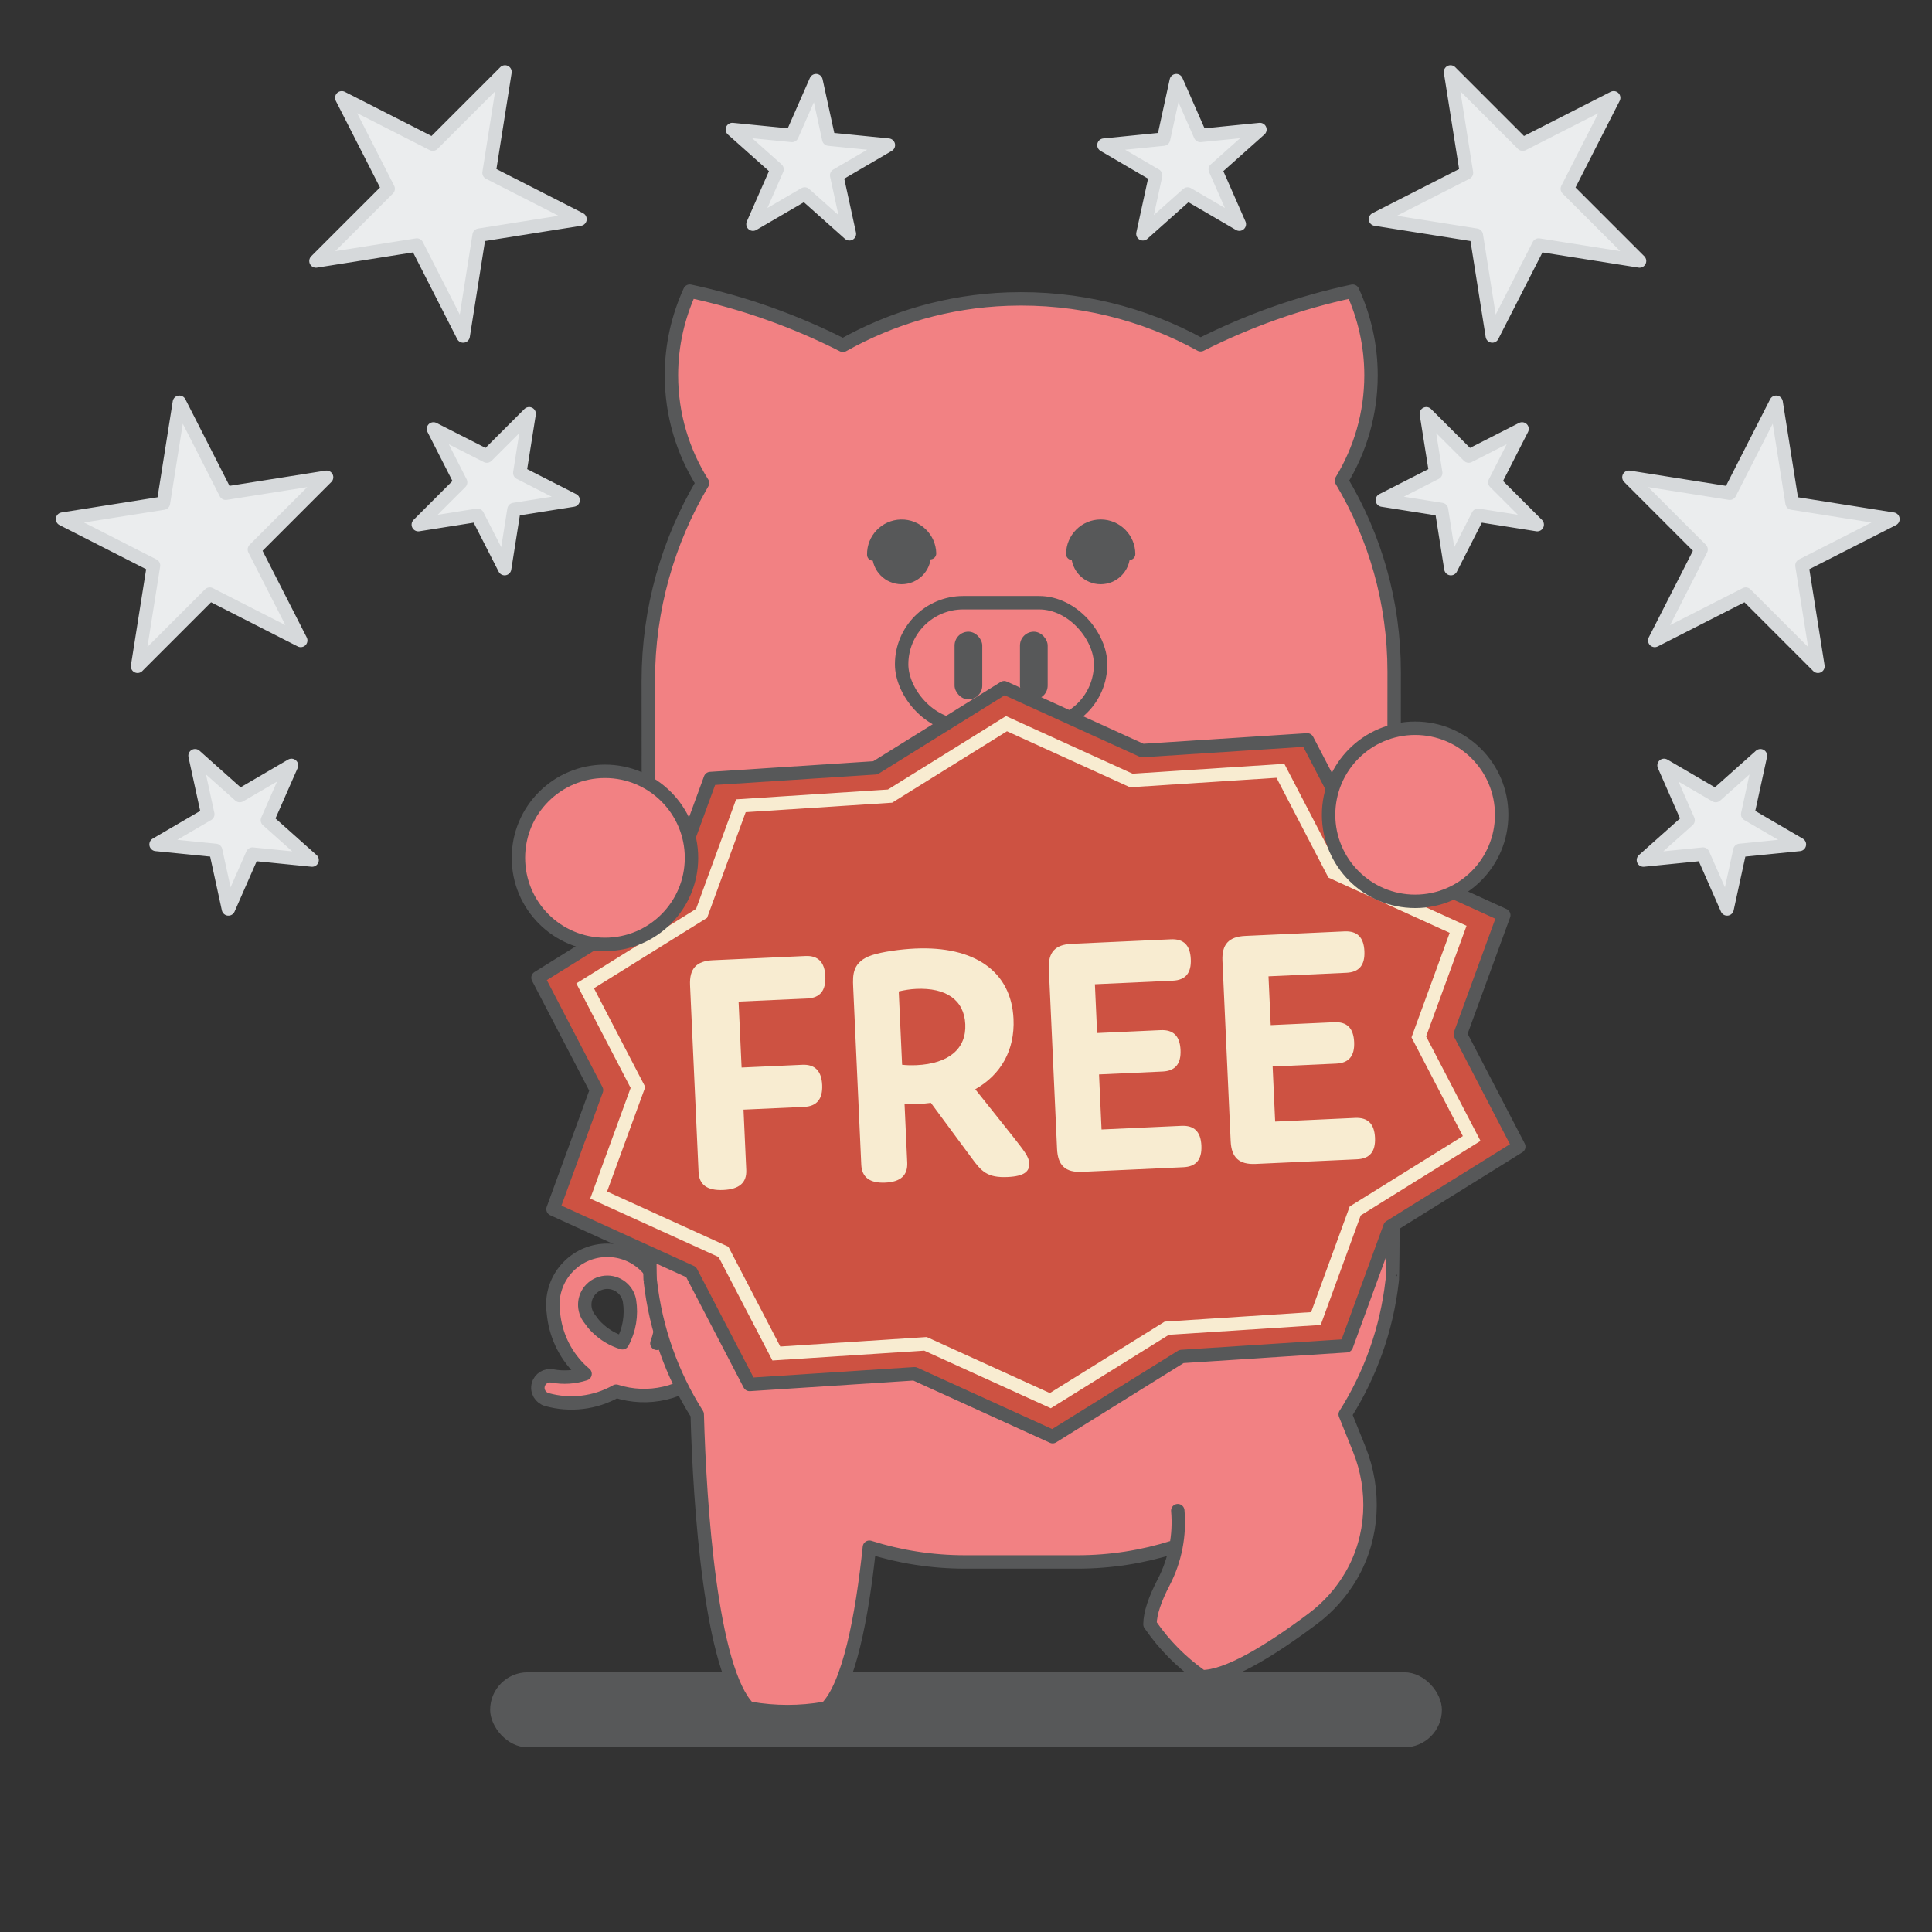 <?xml version="1.0" encoding="UTF-8"?><svg xmlns="http://www.w3.org/2000/svg" viewBox="0 0 576 576"><rect x="0" y="0" width="576" height="576" fill="#333333" stroke="none"/><defs><style>.cls-1{fill:#cd5242;}.cls-1,.cls-2{stroke:#575859;}.cls-1,.cls-2,.cls-3,.cls-4{stroke-linecap:round;stroke-width:4px;}.cls-1,.cls-2,.cls-4{stroke-linejoin:round;}.cls-5{fill:#575859;}.cls-5,.cls-6{stroke-width:0px;}.cls-2{fill:#f28183;}.cls-3{fill:none;stroke:#f8ecd1;stroke-miterlimit:10;}.cls-6{fill:#f8ecd1;}.cls-4{fill:#ebedee;stroke:#d6d9db;}</style></defs><g id="BGs"><polygon class="cls-4" points="89.66 190.94 62.54 177.12 41.01 198.65 45.77 168.58 18.65 154.76 48.72 150 53.48 119.93 67.3 147.05 97.37 142.29 75.84 163.82 89.66 190.94"/><polygon class="cls-4" points="138.09 100.18 124.27 73.05 94.2 77.81 115.73 56.28 101.9 29.16 129.03 42.98 150.56 21.45 145.8 51.52 172.92 65.34 142.85 70.11 138.09 100.18"/><polygon class="cls-4" points="150.45 169.53 142.34 153.62 124.71 156.41 137.33 143.79 129.23 127.88 145.14 135.98 157.76 123.36 154.97 140.99 170.88 149.1 153.24 151.89 150.45 169.53"/><polygon class="cls-4" points="224.49 66.83 231.67 50.49 218.34 38.61 236.11 40.38 243.29 24.04 247.09 41.48 264.86 43.26 249.44 52.27 253.24 69.71 239.91 57.83 224.49 66.83"/><polygon class="cls-4" points="369.49 66.83 362.31 50.49 375.63 38.61 357.87 40.38 350.69 24.04 346.89 41.48 329.12 43.26 344.54 52.27 340.74 69.71 354.07 57.83 369.49 66.83"/><polygon class="cls-4" points="68.1 270.99 64.3 253.54 46.53 251.76 61.95 242.76 58.15 225.31 71.48 237.19 86.9 228.19 79.72 244.54 93.05 256.42 75.28 254.64 68.1 270.99"/><polygon class="cls-4" points="493.34 190.94 520.47 177.12 542 198.65 537.23 168.58 564.36 154.76 534.29 150 529.53 119.93 515.71 147.05 485.64 142.29 507.16 163.82 493.34 190.94"/><polygon class="cls-4" points="444.91 100.18 458.74 73.05 488.81 77.81 467.28 56.28 481.1 29.16 453.97 42.98 432.45 21.45 437.21 51.52 410.08 65.34 440.15 70.11 444.91 100.18"/><polygon class="cls-4" points="432.56 169.53 440.66 153.62 458.3 156.41 445.67 143.79 453.78 127.88 437.87 135.98 425.24 123.36 428.04 140.99 412.13 149.1 429.76 151.89 432.56 169.53"/><polygon class="cls-4" points="514.91 270.99 518.71 253.54 536.47 251.76 521.05 242.76 524.85 225.31 511.52 237.19 496.11 228.19 503.29 244.54 489.96 256.42 507.72 254.64 514.91 270.99"/></g><g id="Shadow"><rect class="cls-5" x="146.13" y="498.57" width="283.75" height="22.37" rx="11.19" ry="11.19"/></g><g id="Layer_1"><path class="cls-2" d="M203.85,395.99h0c-2.33,2.23-5.09,3.73-8.01,4.51,1.53-4.16,1.99-8.62,1.42-12.97-.34-3.65-1.9-7.21-4.7-10.01-6.36-6.35-16.66-6.35-23.01.01-3.79,3.79-5.3,8.99-4.56,13.92.57,6.08,3.14,12.02,7.8,16.67.53.53,1.08,1.01,1.64,1.48-3.15,1.02-6.49,1.24-9.73.63-1.88-.36-3.72.75-4.22,2.6-.52,1.93.64,3.9,2.57,4.44,6.86,1.91,14.33,1.08,20.66-2.5,9.39,3,20.08.79,27.52-6.66.8-.8,1.65-1.91,2.21-2.54M177.88,395.72c-.76-.75-1.4-1.57-1.99-2.42-2.19-2.65-2.08-6.56.4-9.04,2.63-2.63,6.9-2.64,9.53,0,1.01,1.01,1.63,2.26,1.86,3.57h0c.68,4.23-.02,8.64-2.11,12.5-2.81-.86-5.46-2.39-7.69-4.62Z"/><path class="cls-2" d="M351.14,450.38c.65,7.31-.76,14.73-4.2,21.34-2.55,4.9-4.07,9.21-4.09,12.56.04.04.14.18.29.39,4.02,5.78,9.02,10.83,14.76,14.91l.4.3c7.51.04,19.98-7.45,32.94-17.16h0c4.85-3.59,8.78-8.07,11.68-13.09,6.59-11.42,7.23-25.34,2.31-37.58l-4.17-10.37c7.44-11.76,12.35-25.27,13.99-39.77.53.53.6-181.63.6-181.63,0-20.84-5.74-40.33-15.71-57,5.57-9.16,8.81-19.89,8.81-31.39,0-8.96-1.99-17.43-5.47-25.08-15.95,3.4-31.15,8.83-45.33,15.98-16.97-9.33-36.64-14.36-57.54-13.62-17.83.63-34.48,5.58-49.1,13.78-14.27-7.23-29.58-12.72-45.66-16.15-3.48,7.65-5.47,16.13-5.47,25.08,0,11.82,3.42,22.81,9.27,32.13-10.28,17.33-16.17,37.56-16.17,58.92,0,0,.1,178.46.6,178.97,1.63,14.51,6.54,28.02,13.99,39.77.74,27.23,4.06,76.3,15.35,87.59.06,0,.24.03.51.07,7.31,1.27,14.79,1.28,22.1,0,.28-.05.46-.08.52-.08,6.74-6.74,10.64-26.97,12.85-47.97,9,2.85,18.58,4.39,28.52,4.39h33.48c9.94,0,19.52-1.54,28.52-4.39"/><rect class="cls-2" x="268.81" y="179.69" width="59.32" height="36.71" rx="18.35" ry="18.35"/><rect class="cls-5" x="284.59" y="188.33" width="8.26" height="20.19" rx="4.13" ry="4.13"/><rect class="cls-5" x="304.09" y="188.33" width="8.26" height="20.19" rx="4.13" ry="4.13"/><circle class="cls-5" cx="268.8" cy="165.42" r="8.76"/><path class="cls-5" d="M336.69,166.96c-.98,0-1.77-.79-1.77-1.77,0-3.73-3.04-6.77-6.77-6.77s-6.77,3.04-6.77,6.77c0,.98-.79,1.77-1.77,1.77s-1.77-.79-1.77-1.77c0-5.69,4.63-10.32,10.32-10.32s10.32,4.63,10.32,10.32c0,.98-.79,1.77-1.77,1.77Z"/><path class="cls-5" d="M277.38,166.77c-.98.02-1.79-.75-1.81-1.73-.09-3.73-3.19-6.7-6.92-6.61-3.73.09-6.7,3.19-6.61,6.92.02.98-.75,1.79-1.73,1.81-.98.02-1.79-.75-1.81-1.73-.13-5.69,4.39-10.42,10.08-10.55,5.69-.13,10.42,4.39,10.55,10.08.02.98-.75,1.79-1.73,1.81Z"/><circle class="cls-5" cx="328.15" cy="165.42" r="8.76"/><polygon class="cls-1" points="313.83 428.32 272.66 409.57 223.48 412.76 206.04 379.24 164.87 360.49 177.84 325.01 160.4 291.49 198.81 267.59 211.78 232.11 260.96 228.92 299.37 205.03 340.54 223.77 389.73 220.59 407.16 254.1 448.33 272.85 435.37 308.33 452.8 341.85 414.39 365.75 401.42 401.23 352.24 404.42 313.83 428.32"/><polygon class="cls-3" points="313.14 417.59 275.92 400.65 231.46 403.53 215.7 373.23 178.48 356.29 190.2 324.21 174.45 293.91 209.17 272.31 220.89 240.23 265.35 237.35 300.07 215.75 337.28 232.69 381.74 229.81 397.5 260.11 434.72 277.06 423 309.13 438.76 339.43 404.04 361.03 392.32 393.11 347.86 395.99 313.14 417.59"/><path class="cls-6" d="M221.1,318.27l18.09-.82c3.77-.17,5.74,1.83,5.93,6.02.19,4.18-1.6,6.36-5.36,6.53l-18.09.82.82,17.99c.17,3.77-2.04,5.75-6.85,5.97-4.81.22-7.2-1.56-7.37-5.32l-2.54-55.74c-.22-4.92,1.87-7.21,6.79-7.44l27.61-1.26c3.77-.17,5.74,1.83,5.93,6.02.2,4.29-1.59,6.47-5.36,6.64l-20.5.93.9,19.66Z"/><path class="cls-6" d="M306.86,346.84c.11,2.41-1.5,3.84-6.42,4.07-6.07.28-7.83-1.63-10.85-5.79l-12.06-16.32c-1.46.17-2.81.34-4.28.4-1.57.07-2.83.02-3.57-.05l.8,17.47c.17,3.77-1.94,5.75-6.54,5.96-4.6.21-6.99-1.57-7.16-5.33l-2.41-52.92c-.17-3.77-.24-7.64,5.64-9.58,2.99-.98,8.41-1.75,12.8-1.95,17.67-.81,28.71,6.76,29.36,20.98.42,9.31-3.75,16.62-11.41,20.96l11.12,13.96c3.56,4.55,4.89,6.17,4.98,8.16ZM273.15,317.57c9.83-.45,14.97-4.98,14.64-12.2-.33-7.32-5.84-10.95-14.63-10.55-1.78.08-3.55.37-5.21.76l1,21.86c1.26.15,2.73.19,4.2.12Z"/><path class="cls-6" d="M346.03,307.12c3.77-.17,5.74,1.73,5.93,5.91.19,4.18-1.6,6.26-5.37,6.43l-18.93.86.75,16.42,23.84-1.09c3.77-.17,5.74,1.73,5.93,5.91.19,4.18-1.6,6.26-5.37,6.43l-30.22,1.38c-4.92.22-7.21-1.87-7.44-6.79l-2.45-53.75c-.22-4.92,1.87-7.21,6.79-7.44l29.6-1.35c3.77-.17,5.74,1.73,5.93,5.91.19,4.18-1.6,6.26-5.37,6.43l-23.22,1.06.66,14.54,18.93-.86Z"/><path class="cls-6" d="M397.79,304.76c3.77-.17,5.74,1.73,5.93,5.91.19,4.18-1.6,6.26-5.37,6.43l-18.93.86.75,16.42,23.84-1.09c3.77-.17,5.74,1.73,5.93,5.91.19,4.18-1.6,6.26-5.37,6.43l-30.22,1.38c-4.92.22-7.21-1.87-7.44-6.79l-2.45-53.75c-.22-4.92,1.87-7.21,6.79-7.44l29.6-1.35c3.77-.17,5.74,1.73,5.93,5.91.19,4.18-1.6,6.26-5.37,6.43l-23.22,1.06.66,14.54,18.93-.86Z"/><circle class="cls-2" cx="180.36" cy="255.76" r="25.8"/><circle class="cls-2" cx="421.9" cy="242.92" r="25.8"/></g></svg>